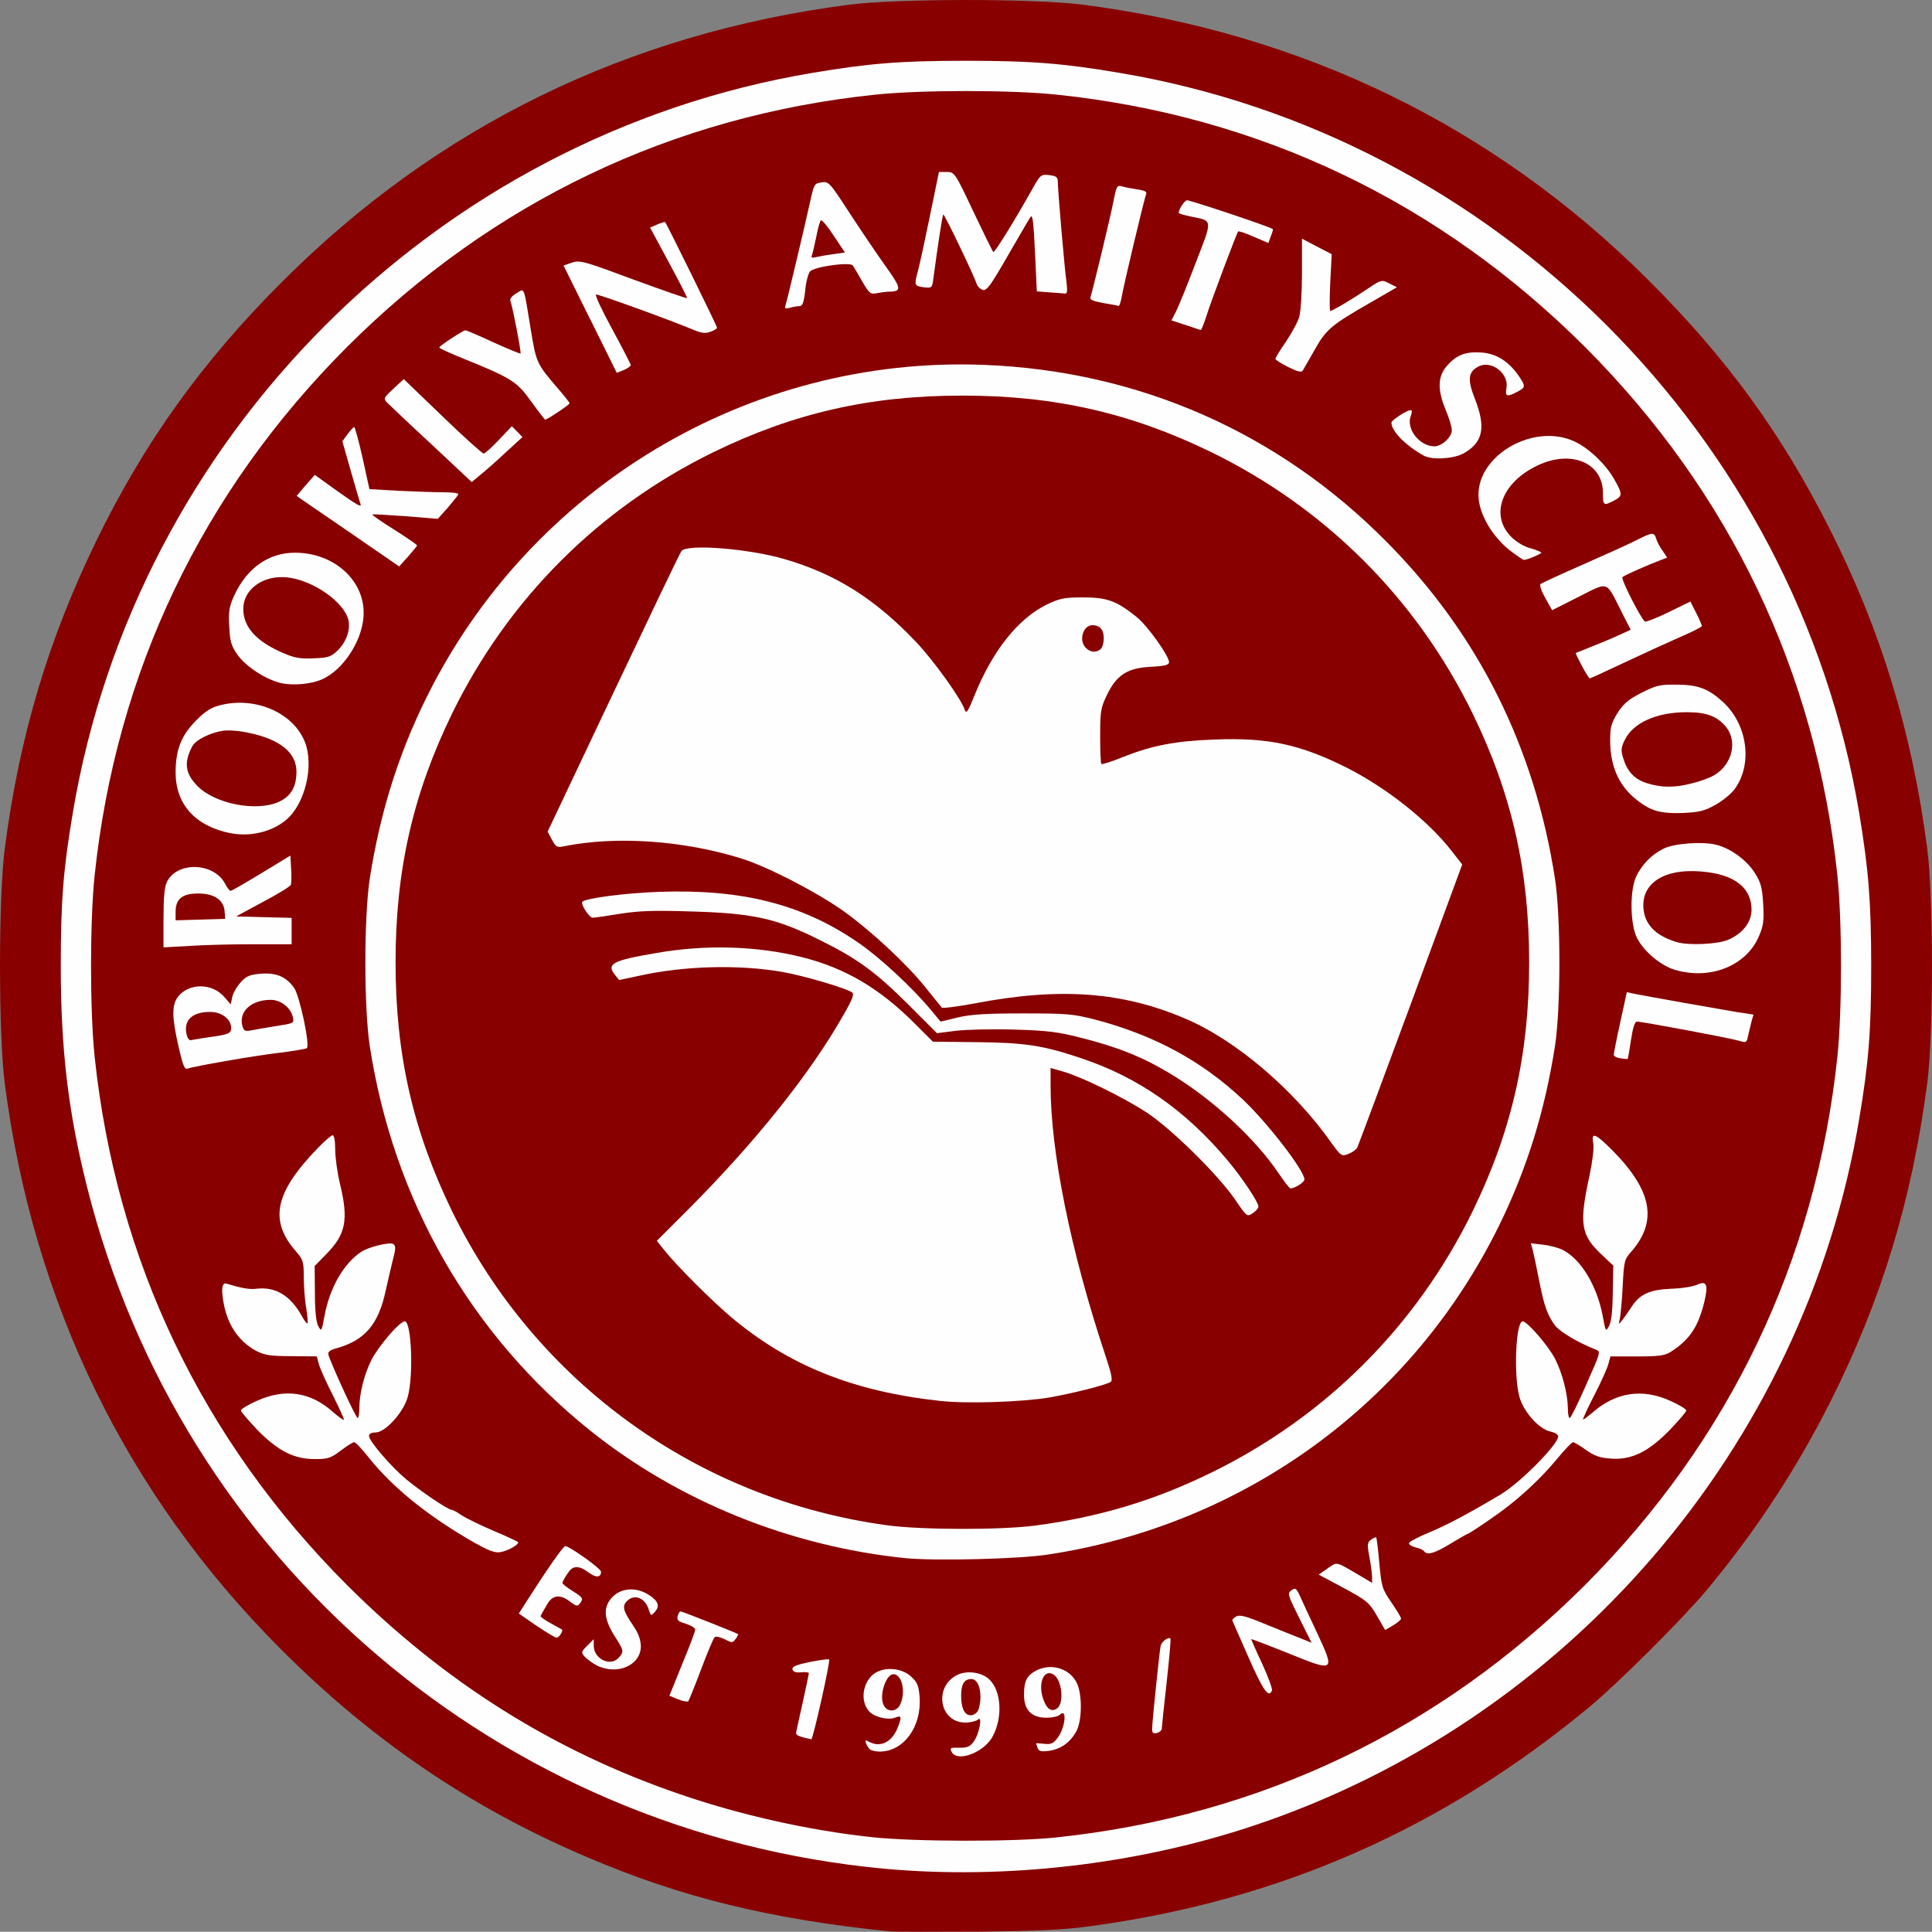 <?xml version="1.0" encoding="UTF-8"?>
<svg id="Layer_1" xmlns="http://www.w3.org/2000/svg" viewBox="0 0 719.63 719.55">
  <rect x="0" y="0" width="719.63" height="719.55" fill="#808080" stroke="none"/>
  <defs>
    <style>
      .cls-1 {
        fill: #800;
      }

      .cls-2 {
        fill: #fffefe;
      }
    </style>
  </defs>
  <g id="layer101">
    <path class="cls-1" d="M331.45,719.4c-44.3-4.5-77.52-12.6-112.54-27.55-43.67-18.55-80.67-43.76-114.79-78.06C47.04,556.44,12.38,485.32,1.76,403.48c-2.34-18.1-2.34-69.23,0-87.33,5.49-42.04,16.21-77.97,34.39-115.24,17.65-36.19,39.34-66.44,68.87-95.88C162.82,47.13,233.77,12.47,316.15,1.76c18.1-2.34,69.23-2.34,87.33,0,81.84,10.62,153.05,45.29,210.31,102.37,29.53,29.44,49.7,57.17,67.88,93.18,19.09,37.81,30.52,75.45,36.19,118.84,2.34,18.1,2.34,69.23,0,87.33-5.67,43.4-17.11,81.03-36.19,118.84-12.78,25.3-28,48.44-46.19,70.22-9.18,10.89-32.86,34.48-43.4,43.22-54.65,45.29-115.33,72.03-185.02,81.57-10.89,1.53-19.27,1.89-42.77,2.16-16.12.09-30.88.09-32.86-.09Z"/>
  </g>
  <g id="layer102">
    <path class="cls-2" d="M329.65,696.08c-143.42-13.23-262.17-114.61-297.2-253.89-7.02-27.82-9.81-51.23-9.81-82.38,0-24.04.9-35.92,4.5-57.17C50.64,162.55,162.55,50.64,302.64,27.14c21.25-3.6,33.13-4.5,57.17-4.5s35.92.9,57.17,4.5c140.09,23.5,252,135.41,275.5,275.5,3.51,21.16,4.5,33.13,4.5,57.17s-.9,35.83-4.5,57.17c-20.44,121.99-108.58,224.36-226.43,263.34-43.04,14.23-91.83,19.81-136.4,15.76ZM393.67,684.38c75.63-8.01,142.61-39.97,196.72-93.99,54.02-54.11,85.98-121.09,93.99-196.72,1.8-17.11,1.8-50.6,0-67.7-8.01-75.63-39.97-142.61-93.99-196.72-54.11-54.02-121.09-86.07-196.72-93.99-17.11-1.8-50.6-1.8-67.7,0-75.63,7.92-142.61,39.97-196.72,93.99-54.02,54.11-85.98,121.09-93.99,196.72-1.8,17.11-1.8,50.6,0,67.7,8.01,75.63,39.97,142.61,93.99,196.72,36.37,36.28,76.89,61.76,123.88,77.88,22.51,7.74,47.99,13.5,71.58,16.03,15.85,1.71,52.76,1.8,68.96.09Z"/>
    <path class="cls-2" d="M354.5,652.6c-.81-1.53-.54-1.71,2.79-1.62,2.88.09,3.96-.36,5.31-2.16,2.16-2.79,3.51-10.08,1.62-8.28-.63.54-2.7,1.08-4.68,1.08-9.54,0-11.88-13.14-3.15-17.65,3.6-1.89,9.18-1.17,12.06,1.53,4.59,4.32,5.13,14.41,1.17,21.52-3.33,5.85-13.05,9.45-15.13,5.58ZM364.31,637.2c.45-.99.9-3.24.9-5.04,0-4.05-1.35-6.75-3.42-6.75-2.61,0-3.78,1.89-3.78,6.12,0,4.77,1.26,7.38,3.6,7.38.99,0,2.16-.81,2.7-1.71Z"/>
    <path class="cls-2" d="M324.16,651.7c-.54-.36-1.17-1.35-1.53-2.25-.54-1.35-.36-1.44,1.17-.63,4.23,2.25,8.64,0,10.71-5.67,1.44-3.78,1.26-4.32-1.17-3.33-2.7.99-7.83-.27-9.72-2.52-3.24-3.69-2.34-10.44,1.71-13.68,3.6-2.88,10.26-2.52,13.86.72,2.43,2.16,2.97,3.33,3.33,7.56.9,11.16-5.85,20.53-14.86,20.53-1.35,0-2.97-.36-3.51-.72ZM335.32,634.86c2.16-4.68.63-11.25-2.52-11.25-2.88,0-5.49,8.19-3.6,11.61,1.35,2.7,4.86,2.43,6.12-.36Z"/>
    <path class="cls-2" d="M386.46,651.07c-.27-.81-.54-1.62-.54-1.71s1.35,0,3.06.18c2.34.27,3.33-.09,4.77-1.98,3.06-3.78,3.87-11.7.99-8.82-.63.63-2.88,1.08-4.95,1.08-5.58,0-8.37-2.88-8.37-8.55,0-5.13,1.08-7.2,4.5-9,5.49-2.88,12.24-.9,15.04,4.32,2.25,4.23,2.16,14.59-.18,18.55-2.43,4.14-5.76,6.39-10.08,7.02-2.88.36-3.69.18-4.23-1.08ZM393.67,636.39c2.88-1.89,1.89-10.98-1.44-12.78-3.6-1.98-5.76,3.78-3.51,9.63,1.26,3.42,2.97,4.5,4.95,3.15Z"/>
    <path class="cls-2" d="M299.04,647.11c-1.44-.36-2.61-.99-2.52-1.53,0-.45,1.17-5.49,2.43-11.25s2.34-10.8,2.34-11.07c0-.36-1.26-.54-2.88-.36-2.07.18-2.97-.18-3.24-1.08-.18-1.08,1.44-1.71,6.57-2.79,3.78-.72,6.93-1.17,7.11-.9.45.81-6.03,29.8-6.66,29.71-.27-.09-1.62-.36-3.15-.72Z"/>
    <path class="cls-2" d="M429.14,644.04c0-2.61,2.7-28.45,3.15-30.88.36-1.71,2.88-3.6,3.69-2.79.18.18-.45,7.56-1.44,16.39s-1.8,16.57-1.8,17.11c0,.63-.81,1.35-1.8,1.62-1.35.36-1.8,0-1.8-1.44Z"/>
    <path class="cls-2" d="M252.58,632.97l-3.24-1.35,4.77-11.79c2.7-6.48,4.86-12.24,4.86-12.87,0-.54-1.62-1.53-3.51-2.16-2.88-.81-3.42-1.35-3.06-2.79.27-.99.72-1.8,1.08-1.8.63,0,21.07,8.1,21.43,8.46.18.09-.27.99-.9,1.8-1.17,1.53-1.35,1.53-4.14.09-1.62-.81-3.33-1.17-3.69-.72-.45.36-2.7,5.76-5.04,11.97s-4.5,11.52-4.77,11.88c-.27.27-1.98,0-3.78-.72Z"/>
    <path class="cls-2" d="M465.15,617.57c-3.24-7.29-5.94-13.59-6.12-13.95-.18-.27.45-.99,1.44-1.53,1.35-.72,3.78-.09,11.07,2.97,5.13,2.07,11.07,4.5,13.23,5.31l3.78,1.53-4.59-9.18c-4.32-8.73-4.5-9.18-2.97-10.35,1.53-1.08,1.8-.9,3.24,2.16.81,1.89,3.78,8.19,6.48,13.95,6.66,14.32,6.48,14.41-11.16,7.2-7.47-2.97-13.5-5.31-13.5-5.13s1.8,4.32,4.05,9.09c2.25,4.86,3.87,9.36,3.69,9.99-1.17,3.06-3.24.18-8.64-12.06Z"/>
    <path class="cls-2" d="M222.33,620.37c-1.53-.81-3.51-2.25-4.41-3.15-1.53-1.71-1.53-1.89.81-4.23l2.43-2.43v2.43c0,4.95,6.21,7.92,9.27,4.5,2.07-2.25,1.98-2.7-1.62-8.28-4.05-6.48-4.23-10.8-.54-14.5,3.24-3.24,8.64-3.6,13.14-.81,3.78,2.34,4.5,4.32,2.52,6.48-1.44,1.62-1.53,1.62-2.43-1.26-1.35-3.87-5.04-5.4-7.74-2.97-2.16,1.98-1.8,3.69,2.16,9.45,1.89,2.79,2.7,5.13,2.79,7.56,0,7.11-8.73,10.98-16.39,7.2Z"/>
    <path class="cls-2" d="M199.74,605.51l-6.48-4.5,2.97-4.68c7.83-12.24,13.59-20.44,14.32-20.44,1.53,0,13.32,8.37,13.32,9.54,0,2.25-1.89,2.34-4.77.18q-4.86-3.69-7.29-.09c-1.35,1.89-2.34,3.69-2.34,4.05,0,.45,1.8,1.8,3.96,3.15,3.6,2.25,3.87,2.7,2.79,4.23-1.17,1.53-1.35,1.53-4.23-.63q-5.04-3.69-7.92.81c-1.44,2.43-2.7,4.59-2.7,4.86,0,.36,1.71,1.53,3.87,2.7,2.07,1.17,3.87,2.16,4.05,2.25.63.45-1.08,3.15-1.98,3.06-.54,0-3.96-2.07-7.56-4.5Z"/>
    <path class="cls-2" d="M512.87,601.82c-2.97-5.04-3.78-5.67-12.42-10.35l-9.27-4.95,3.33-2.34c3.78-2.52,2.61-2.79,12.33,2.88l4.23,2.52v-2.16c0-1.17-.45-4.59-.99-7.47-.9-4.68-.81-5.4.63-6.48.9-.63,1.71-.99,1.89-.81.18.09.72,4.5,1.17,9.63.81,8.82,1.08,9.63,4.5,14.59,1.98,2.88,3.6,5.58,3.6,6.03,0,.36-1.35,1.53-2.97,2.52l-2.97,1.71-3.06-5.31Z"/>
    <path class="cls-2" d="M337.31,580.39c-43.13-4.41-84.63-21.25-117.49-47.54-44.57-35.74-73.29-85.89-82.11-143.33-2.16-14.5-2.16-47.63,0-62.12,3.78-24.22,10.44-45.83,20.89-67.07,38.8-78.96,120.46-127.85,207.97-124.42,57.62,2.25,109.75,25.21,150.08,66.08,34.12,34.48,55.01,76.44,62.57,125.41,2.16,14.5,2.16,47.63,0,62.12-3.78,24.22-10.44,45.83-20.89,67.07-32.41,65.9-94.62,111.28-167.91,122.44-11.16,1.71-42.13,2.43-53.12,1.35ZM385.65,568.24c23.68-3.15,44.21-9.27,65.54-19.72,42.68-20.89,76.44-54.65,97.32-97.32,14.59-29.98,21.07-58.34,21.07-92.73s-6.48-62.75-21.07-92.73c-20.89-42.68-54.65-76.44-97.32-97.32-29.98-14.59-58.34-21.07-92.73-21.07s-62.75,6.48-92.73,21.07c-42.68,20.89-76.44,54.65-97.32,97.32-14.59,29.98-21.07,58.34-21.07,92.73s6.48,62.75,21.07,92.73c31.24,63.83,91.65,107.41,162.15,116.95,12.69,1.71,41.95,1.8,55.1.09Z"/>
    <path class="cls-2" d="M349.91,521.78c-32.05-3.51-56.09-13.14-77.43-31.06-7.2-6.03-20.44-19.27-25.03-25.03l-2.79-3.51,12.24-12.24c25.03-25.21,45.2-50.51,57.35-72.03,3.42-5.94,4.05-7.74,3.06-8.28-2.52-1.71-18.1-6.21-25.66-7.56-16.3-2.88-36.73-2.34-53.39,1.35l-7.65,1.62-1.53-1.89c-3.33-4.14-.99-5.4,15.49-8.19,18.46-3.24,37.54-2.61,54.38,1.62,15.94,4.05,28.54,11.52,41.41,24.31l7.11,7.11,16.3.18c17.83.18,24.58,1.17,38.53,5.85,21.52,7.11,39.25,19.45,55.01,38.26,5.22,6.21,11.43,15.49,11.43,17.11,0,.63-.99,1.8-2.16,2.52-2.07,1.35-2.16,1.35-6.48-5.04-6.21-9.09-23.5-26.2-32.86-32.41-8.64-5.67-24.04-13.23-31.15-15.31l-4.77-1.35v6.57c0,24.67,7.56,61.94,20.35,100.3,2.43,7.29,2.88,9.54,1.98,10.08-1.89,1.17-14.04,4.23-22.69,5.76-10.17,1.71-31.06,2.43-41.05,1.26Z"/>
    <path class="cls-2" d="M476.22,436.97c-8.82-13.05-24.58-27.55-40.24-37-10.08-6.12-19.45-9.9-32.95-13.32-8.73-2.25-12.6-2.79-25.21-3.15-8.19-.27-18.01,0-21.79.45l-7.02.9-10.98-10.98c-11.97-11.88-18.73-16.84-32.77-23.77-16.21-8.1-24.85-9.99-48.53-10.62-13.32-.45-19.09-.18-25.84.9-4.86.81-9.36,1.44-10.17,1.44-1.26,0-4.59-5.13-3.78-5.94,1.35-1.35,15.94-3.24,28.72-3.69,30.61-1.08,53.12,4.59,73.74,18.73,8.19,5.58,20.17,16.66,27.37,25.3l3.6,4.32,6.3-1.53c4.77-1.17,10.71-1.53,24.31-1.53,16.66,0,18.64.18,27.1,2.34,21.97,5.85,39.34,15.22,54.83,29.71,9.09,8.55,22.96,26.47,22.96,29.8,0,1.08-3.6,3.33-5.22,3.33-.36,0-2.34-2.61-4.41-5.67Z"/>
    <path class="cls-2" d="M495.94,425.72c-13.95-19.81-35.47-38.17-54.2-46.19-23.59-10.17-47-11.88-78.78-5.76-6.39,1.17-11.88,1.89-12.15,1.53-.36-.36-3.06-3.78-6.12-7.56-7.11-8.82-19.99-20.8-30.34-28.27-9.99-7.11-28.09-16.48-37.99-19.63-21.79-6.84-47-8.55-66.44-4.59-2.43.54-2.88.18-4.32-2.43l-1.62-3.06,24.49-51.68c13.5-28.45,24.85-52.31,25.39-52.85,2.07-2.7,24.85-.9,38.17,2.97,19,5.49,33.76,14.68,49.16,30.88,6.57,6.93,16.93,21.34,18.19,25.39.54,1.53,1.26.45,3.51-5.22,6.75-16.84,16.3-28.81,27.1-34.12,4.77-2.25,6.39-2.61,13.5-2.61,9,0,12.51,1.35,19.99,7.38,4.05,3.33,11.97,14.41,11.97,16.75,0,.99-1.44,1.44-6.57,1.71-8.73.36-12.96,2.97-16.48,10.35-2.34,4.77-2.61,6.03-2.61,15.22,0,5.58.18,10.35.45,10.62s3.96-.9,8.1-2.61c10.98-4.32,19.45-5.94,34.03-6.48,20.08-.81,32.05,1.8,49.7,10.71,14.77,7.56,30.07,19.72,38.71,30.88l3.87,4.95-19.18,52.04c-10.53,28.54-19.54,52.58-19.9,53.39-.45.81-1.98,1.89-3.42,2.43-2.43.9-2.7.72-6.21-4.14ZM410.05,241.69c.63-.63,1.08-2.34,1.08-3.87,0-3.33-1.44-4.95-4.23-4.95-3.51,0-5.22,5.76-2.43,8.46,1.62,1.71,4.05,1.89,5.58.36Z"/>
    <path class="cls-2" d="M177.05,574.81c-17.29-9.81-30.7-20.62-39.61-31.78-2.52-3.24-5.04-5.85-5.49-5.85-.54,0-2.79,1.44-5.04,3.15-3.69,2.79-4.68,3.15-9.63,3.15-7.83,0-13.77-3.06-21.43-10.89-3.33-3.51-6.12-6.75-6.12-7.2,0-.54,2.7-2.16,5.94-3.6,10.53-4.77,20.08-3.33,28.45,4.23,1.98,1.71,3.78,3.06,3.96,2.79.18-.18-1.71-4.32-4.14-9.18-2.52-4.95-4.86-10.17-5.22-11.7l-.72-2.7-9.45-.09c-7.74,0-9.99-.36-12.96-1.89-7.2-3.78-11.61-10.8-12.69-20.53q-.63-5.22,1.53-4.59c5.49,1.71,8.64,2.25,11.16,1.89,7.11-.81,12.69,2.61,16.93,10.35.9,1.62,1.8,2.79,1.98,2.52.27-.18,0-2.79-.45-5.76-.54-2.88-.9-8.1-.9-11.52,0-5.58-.27-6.39-2.79-9.36-10.26-11.61-8.1-21.97,8.01-38.62,2.52-2.61,5.04-4.77,5.49-4.77.63,0,.99,2.16.99,5.31,0,2.97.81,8.73,1.8,12.87,3.24,13.41,2.16,18.73-5.22,26.2l-4.23,4.32.09,10.08c0,6.66.45,10.8,1.26,12.33,1.17,2.16,1.26,1.98,2.34-3.96,1.98-10.44,7.11-19.36,13.59-23.68,2.79-1.89,10.62-3.78,11.97-2.97.9.54.99,1.62.18,4.68-.54,2.07-1.89,7.83-2.97,12.69-2.7,12.6-7.74,18.46-18.19,21.43-2.61.72-3.42,1.35-3.15,2.43.9,3.24,10.17,23.5,10.89,23.59.36,0,.63-1.62.63-3.6,0-5.49,1.8-12.6,4.5-18.01,2.61-5.13,10.53-14.41,12.42-14.41,2.52,0,3.33,20.35,1.08,28.27-1.62,5.76-8.37,13.14-11.97,13.14-1.53,0-2.43.45-2.43,1.26,0,1.89,8.01,11.25,13.68,16.03,5.4,4.5,15.76,11.52,17.11,11.52.45,0,2.16.9,3.6,1.98,1.53.99,6.75,3.6,11.61,5.67,4.95,2.07,9.18,4.05,9.45,4.32.81.72-3.42,3.24-6.48,3.78-1.98.36-4.23-.45-9.36-3.33Z"/>
    <path class="cls-2" d="M530.42,577.78c-.27-.45-1.71-1.08-3.24-1.44-1.44-.36-2.52-1.08-2.34-1.62s3.78-2.43,8.01-4.14c6.66-2.79,14.68-7.11,26.29-14.04,7.29-4.41,21.25-18.55,21.25-21.52,0-.72-1.26-1.44-2.88-1.8-4.14-.81-9.99-7.29-11.52-12.78-2.25-7.83-1.44-28.27,1.17-28.27,1.71,0,9.54,9.09,12.06,13.95,2.7,5.31,4.68,12.87,4.77,18.28,0,2.07.27,3.78.72,3.78.36,0,3.15-5.58,6.12-12.42,5.31-11.97,5.49-12.33,3.6-13.05-6.66-2.61-13.32-6.57-15.22-9-2.88-3.96-3.96-6.93-5.94-16.84-.9-4.68-1.98-9.72-2.34-11.16l-.72-2.61,4.59.54c2.52.27,5.85,1.17,7.38,1.98,6.75,3.51,12.6,13.23,14.77,24.4,1.08,6.03,1.17,6.12,2.34,3.96.9-1.53,1.35-5.58,1.44-12.42l.18-10.17-4.41-4.14c-7.74-7.29-8.37-11.43-4.41-29.53,1.08-5.22,1.71-10.17,1.35-11.88-.81-4.32.72-3.78,7.11,2.61,14.86,15.04,16.93,26.38,7.11,37.72-2.61,2.88-2.79,3.6-3.24,12.96-.27,5.49-.81,10.89-1.08,12.15-.54,2.16-.54,2.25.9.45.81-.99,2.34-3.24,3.42-4.86,3.06-4.77,6.66-6.48,14.77-6.84,3.87-.09,8.1-.81,9.54-1.44,3.69-1.71,4.41-.27,2.88,6.21-2.25,9.36-5.49,14.23-12.51,18.73-2.25,1.44-4.5,1.71-12.6,1.71h-9.9l-.72,2.7c-.36,1.53-2.7,6.75-5.22,11.61-2.52,4.86-4.41,9-4.23,9.18.09.18,1.62-.99,3.33-2.43,8.73-7.74,18.73-9.27,29.17-4.5,3.24,1.44,5.94,3.06,5.94,3.6,0,.45-2.79,3.69-6.12,7.2-8.01,8.19-14.23,11.25-21.88,10.71-4.14-.27-6.21-.99-9.36-3.24-2.25-1.62-4.41-2.88-4.86-2.88s-3.24,2.97-6.3,6.66c-5.31,6.39-12.78,13.5-20.26,19-4.77,3.51-12.33,8.55-12.78,8.55-.18,0-3.06,1.62-6.3,3.6-5.85,3.6-8.73,4.41-9.81,2.79Z"/>
    <path class="cls-2" d="M66.49,389.79c-2.52-11.07-2.52-15.49-.18-18.55,4.14-5.22,12.87-5.13,17.38.27l2.25,2.61.54-2.61c.27-1.44,1.62-3.87,3.06-5.49,2.16-2.43,3.33-2.97,7.56-3.33,5.76-.45,9.45,1.08,12.42,5.22,2.07,2.88,6.03,21.43,4.77,22.51-.36.27-4.95,1.08-10.17,1.71-9.36,1.08-31.87,5.04-34.39,5.94-.99.36-1.71-1.53-3.24-8.28ZM77.56,386.37c7.47-.99,8.55-1.44,8.55-3.42,0-3.33-3.51-6.03-7.83-6.03-6.66,0-9.9,3.06-8.82,8.19.45,1.89.99,2.61,2.07,2.25.9-.18,3.6-.63,6.03-.99ZM102.59,382.23c6.93-1.08,7.02-1.08,6.48-3.42-.81-3.51-4.5-6.39-8.19-6.39-7.2,0-11.97,4.23-10.62,9.63.54,1.89.99,2.16,2.97,1.8,1.26-.27,5.49-.99,9.36-1.62Z"/>
    <path class="cls-2" d="M603.62,394.21c-1.44-.18-2.52-.81-2.52-1.35s1.08-6.03,2.43-12.15l2.43-11.16,2.79.63c5.04.99,31.42,5.67,37.9,6.75l6.48.99-.81,2.88c-.36,1.62-.99,3.96-1.26,5.31-.45,2.25-.63,2.34-3.42,1.53-3.24-.99-36.01-7.11-37.9-7.11-.81,0-1.53,2.25-2.25,6.93-.54,3.78-1.08,6.93-1.26,7.02-.09,0-1.26-.09-2.61-.27Z"/>
    <path class="cls-2" d="M623.61,361.16c-5.13-1.62-11.16-6.66-13.77-11.61-2.7-5.04-2.88-18.19-.27-23.32,2.16-4.41,5.76-8.01,10.17-10.17,4.14-1.98,14.68-2.7,19.72-1.35,5.4,1.44,11.25,5.76,14.23,10.53,2.25,3.6,2.7,5.4,3.06,11.52.36,6.21.09,8.1-1.62,12.06-4.77,11.07-18.37,16.39-31.51,12.33ZM643.86,350c5.4-2.43,8.55-6.57,8.55-11.16,0-7.65-5.67-12.6-16.21-13.95-15.13-2.07-24.94,3.42-24.04,13.59.54,5.94,4.59,10.08,12.33,12.42,4.5,1.35,15.58.81,19.36-.9Z"/>
    <path class="cls-2" d="M60.91,341.9c0-8.01.36-11.7,1.35-13.59,3.96-7.56,17.47-7.02,21.61.9.72,1.44,1.71,2.7,2.07,2.61.36,0,5.49-2.97,11.43-6.57l10.8-6.57.27,4.95c.18,2.7.09,5.4-.09,5.94-.27.63-4.95,3.51-10.44,6.39l-9.99,5.4,10.35.27,10.35.27v9.81h-14.23c-7.92,0-18.64.27-23.86.63l-9.63.54v-10.98ZM83.68,339.56c-.27-4.32-3.87-6.75-9.81-6.75s-8.46,1.98-8.46,6.75v3.24l9.27-.27,9.18-.27-.18-2.7Z"/>
    <path class="cls-2" d="M85.58,310.3c-12.96-2.7-20.17-10.8-20.17-22.6,0-8.46,2.16-13.86,7.65-19.36,3.6-3.6,5.58-4.86,9.36-5.76,13.14-3.15,27.1,3.15,31.24,14.04,3.33,8.82-.09,22.87-7.02,28.72-5.4,4.59-13.59,6.48-21.07,4.95ZM103.85,298.68c4.5-2.07,6.57-5.58,6.57-11.25,0-7.11-6.12-12.06-17.92-14.5-3.24-.72-7.56-1.08-9.54-.72-4.77.72-10.08,3.42-11.34,5.76-3.15,5.94-2.7,9.99,1.71,14.59,6.48,6.84,22.06,9.9,30.52,6.12Z"/>
    <path class="cls-2" d="M615.59,301.56c-2.25-.81-5.94-3.33-8.28-5.67-5.04-5.04-7.47-11.43-7.56-19.9,0-5.04.36-6.57,2.7-10.35,2.25-3.51,3.96-5.04,8.91-7.56,5.49-2.79,6.93-3.15,13.05-3.06,8.01,0,11.79,1.44,17.2,6.3,9.27,8.37,11.34,23.14,4.59,32.5-1.35,1.89-4.68,4.59-7.38,6.03-3.96,2.25-6.03,2.7-12.06,2.97-4.95.18-8.46-.18-11.16-1.26ZM630.36,291.75c2.97-.72,6.57-2.07,8.1-2.97,6.75-3.96,8.91-12.69,4.32-18.19-3.33-3.87-7.2-5.31-14.5-5.31-11.16,0-19.9,3.87-23.05,10.26-1.44,2.88-1.53,3.96-.63,6.84,1.53,5.04,4.23,7.92,8.91,9.36,5.58,1.71,10.35,1.71,16.84,0Z"/>
    <path class="cls-2" d="M104.48,254.39c-5.58-1.35-13.05-6.21-16.03-10.53-2.34-3.33-2.79-4.95-3.06-10.53-.36-5.58,0-7.38,1.8-11.43,4.77-10.35,12.87-16.03,22.69-16.03,15.04,0,26.74,11.07,25.48,24.31-.81,9-7.56,19.18-15.04,22.69-4.14,1.98-11.16,2.61-15.85,1.53ZM125.64,242.41c3.33-3.24,4.95-7.65,4.14-11.43-1.53-6.75-13.41-15.04-23.05-15.94-8.82-.81-16.12,4.5-16.12,11.79,0,6.84,5.04,12.24,15.04,16.48,4.14,1.8,6.48,2.16,11.25,1.89,5.22-.18,6.39-.54,8.73-2.79Z"/>
    <path class="cls-2" d="M589.21,247.99c-1.35-2.52-2.43-4.68-2.25-4.77.09,0,2.61-1.08,5.58-2.25s7.56-3.06,10.08-4.23l4.77-2.16-3.51-6.93c-5.85-11.52-4.5-11.07-15.94-5.31l-9.81,4.95-2.52-4.5c-1.44-2.52-2.25-4.86-1.8-5.22.36-.36,7.38-3.6,15.58-7.2,8.19-3.6,17.2-7.65,19.99-9.09,6.21-3.15,6.75-3.15,7.56-.54.27,1.08,1.35,3.06,2.34,4.41l1.71,2.52-2.52.99c-4.59,1.71-13.32,5.58-14.14,6.3-.72.63,6.93,15.58,8.37,16.57.45.18,4.41-1.35,8.82-3.51l8.1-3.96,2.16,4.23c1.17,2.25,2.07,4.5,2.16,4.86,0,.36-3.87,2.34-8.55,4.32-4.68,2.07-13.95,6.3-20.62,9.45-6.66,3.15-12.33,5.76-12.6,5.76s-1.62-2.07-2.97-4.68Z"/>
    <path class="cls-2" d="M131.58,199.2c-9.45-6.48-18.1-12.42-19.18-13.14l-1.89-1.35,3.33-3.96,3.42-3.87,7.11,5.13c8.73,6.21,10.44,7.2,9.9,5.67-.27-.63-1.8-6.12-3.6-12.24l-3.15-11.07,1.98-2.7c1.08-1.44,2.16-2.61,2.43-2.61s1.71,5.22,3.15,11.61l2.52,11.52,10.89.63c5.94.27,13.41.54,16.57.54s5.67.27,5.67.72c-.09.36-1.8,2.52-3.87,4.95l-3.78,4.23-12.06-.99c-6.57-.45-12.15-.81-12.33-.63s3.51,2.79,8.19,5.67c4.68,2.97,8.46,5.58,8.46,5.85s-1.53,2.07-3.33,4.14l-3.33,3.69-17.11-11.79Z"/>
    <path class="cls-2" d="M563.65,205.95c-7.47-5.31-12.96-14.5-12.96-21.61,0-15.04,20.53-26.65,35.38-20.08,5.4,2.34,11.88,8.46,15.13,14.14s3.24,6.39-.09,8.1c-3.78,1.98-4.05,1.8-4.05-2.88,0-11.25-11.79-16.21-24.31-10.26-13.41,6.3-17.92,18.55-9.81,26.65,1.89,1.89,4.77,3.6,7.2,4.23,2.16.63,3.96,1.35,3.96,1.62,0,.45-5.31,2.7-6.48,2.7-.27,0-2.07-1.17-3.96-2.61Z"/>
    <path class="cls-2" d="M160.84,165.61c-8.19-7.56-15.58-14.59-16.48-15.49-1.62-1.62-1.62-1.8,2.16-5.31l3.87-3.6,14.41,13.86c7.92,7.65,14.86,13.86,15.31,13.86.54,0,3.06-2.25,5.76-5.13l4.77-5.04,1.98,1.98,1.98,2.07-6.3,5.76c-3.42,3.24-7.74,7.02-9.45,8.37l-3.15,2.61-14.86-13.95Z"/>
    <path class="cls-2" d="M530.42,169.76c-6.75-3.69-12.15-9.18-12.15-12.33,0-.9,5.76-4.68,7.2-4.68.54,0,.54.9,0,2.25-1.8,4.77,3.33,11.25,8.82,11.25,2.7,0,6.48-3.42,6.48-5.94,0-1.26-.99-4.59-2.25-7.56-3.15-7.47-3.06-12.6.45-16.48,3.6-4.14,7.02-5.4,13.05-4.95,5.49.45,9.99,3.33,13.77,8.82,2.52,3.78,2.52,4.14-.72,5.85-3.78,1.98-4.5,1.71-3.96-1.35,1.08-5.22-5.22-10.44-10.08-8.28-4.14,1.98-4.59,4.77-1.71,12.06,4.23,10.8,3.15,16.3-4.14,20.44-3.69,2.07-11.7,2.52-14.77.9Z"/>
    <path class="cls-2" d="M197.76,149.41c-5.4-7.47-7.11-8.55-26.74-16.48-4.14-1.71-7.47-3.24-7.38-3.51,0-.63,8.91-6.39,9.72-6.39.36,0,5.04,1.98,10.44,4.5,5.4,2.43,9.99,4.32,10.08,4.14.36-.36-2.97-17.56-3.78-19.63-.27-.72.63-1.89,2.25-2.79,3.15-1.89,2.61-3.24,5.4,13.77,1.98,12.06,2.16,12.51,10.08,21.7,2.34,2.7,4.32,5.22,4.32,5.49,0,.54-8.37,6.12-9.09,6.12-.18-.09-2.61-3.15-5.31-6.93Z"/>
    <path class="cls-2" d="M219.81,118.89l-9.9-19.99,3.15-1.08c2.97-.99,4.5-.54,22.87,6.3,10.8,3.96,19.81,7.11,19.99,6.93.18-.09-2.88-6.12-6.75-13.23l-7.02-13.05,2.7-1.17c1.44-.63,2.79-.99,2.88-.9.72.81,19.36,38.8,19.36,39.34,0,.36-1.08,1.08-2.43,1.53-1.98.72-3.42.54-6.57-.81-9.09-3.78-35.38-13.32-36.1-13.05-.45.18,2.25,5.94,6.03,12.87s6.84,12.96,6.93,13.32-.99,1.26-2.52,1.89l-2.7,1.08-9.9-19.99Z"/>
    <path class="cls-2" d="M479.83,136.71c-2.61-1.26-4.77-2.7-4.77-3.06s1.8-3.33,4.05-6.57c2.16-3.24,4.41-7.38,4.86-9.18.54-1.89.99-9.18.99-16.21v-12.78l5.49,2.88,5.58,2.88-.54,10.53c-.27,5.85-.27,10.62,0,10.62.81,0,8.1-4.32,13.95-8.28,5.13-3.42,5.22-3.42,8.01-1.98l2.88,1.44-9.81,5.67c-14.59,8.37-16.57,9.99-20.8,17.56-2.07,3.69-4.14,7.2-4.5,7.83-.54.72-1.98.36-5.4-1.35Z"/>
    <path class="cls-2" d="M441.56,121.05l-5.22-1.71,1.71-3.33c.9-1.8,4.23-9.9,7.29-18.01,6.39-16.48,6.48-15.67-1.53-17.29-2.61-.54-4.77-1.17-4.77-1.35,0-1.53,2.34-4.95,3.24-4.77,4.77,1.17,31.87,10.26,31.87,10.8,0,.36-.36,1.62-.9,2.88l-.81,2.25-5.49-2.34c-2.97-1.35-5.58-2.16-5.76-1.98-.54.63-10.26,26.38-11.88,31.69-.9,2.79-1.8,5.04-2.07,5.04-.27-.09-2.88-.9-5.67-1.89Z"/>
    <path class="cls-2" d="M292.65,113.49c.72-2.25,7.2-29.71,9.09-38.26,1.44-6.66,1.62-6.93,4.23-7.29,2.7-.45,3.06,0,10.44,11.34,4.23,6.48,10.26,15.4,13.41,19.81,5.94,8.28,6.12,9.45,1.53,9.54-1.08,0-3.15.27-4.59.54-2.52.54-2.97.18-5.58-4.32-1.53-2.61-3.06-5.31-3.51-5.94-.99-1.44-14.04.36-15.94,2.16-.63.72-1.53,3.87-1.8,7.11-.54,4.59-.99,5.85-2.16,5.85-.81,0-2.43.27-3.6.63-1.8.45-1.98.27-1.53-1.17ZM310.48,94.67l4.23-.63-4.14-6.21c-2.25-3.42-4.41-6.03-4.77-5.76-.36.18-1.17,2.88-1.71,5.94-.63,2.97-1.35,6.12-1.62,6.93-.45,1.08-.09,1.26,1.62.81,1.17-.27,4.05-.81,6.39-1.08Z"/>
    <path class="cls-2" d="M410.86,112.86c-3.87-.72-5.04-1.26-4.68-2.16.72-2.07,7.47-29.98,8.64-36.1.99-5.13,1.26-5.67,2.97-5.22,1.08.36,3.6.81,5.76,1.17,2.88.36,3.78.9,3.33,1.8-.81,2.34-8.37,33.94-9,37.9-.36,2.07-.9,3.69-1.17,3.69-.36-.09-2.97-.63-5.85-1.08Z"/>
    <path class="cls-2" d="M390.78,108.89l-4.59-.36-.63-13.68c-.63-12.69-.9-15.04-1.71-14.04-.18.18-3.87,6.48-8.19,13.95-6.48,11.34-8.1,13.59-9.54,13.23-.99-.27-1.98-1.26-2.34-2.25-.99-3.15-12.06-26.2-12.42-25.84s-1.98,11.07-3.69,23.77c-.45,3.6-.54,3.69-3.6,3.33-3.51-.45-3.6-.81-2.16-6.03.54-1.98,2.52-11.07,4.41-20.26l3.42-16.66h2.88c2.88,0,3.06.18,9.9,14.68,3.87,8.1,7.2,14.95,7.47,15.13.45.45,8.37-12.42,14.86-24.04,2.7-4.77,2.97-4.95,6.03-4.59,2.7.36,3.15.72,3.15,2.79,0,2.97,2.43,31.51,3.24,37.27.36,3.24.27,4.23-.72,4.05-.63-.09-3.24-.27-5.76-.45Z"/>
  </g>
</svg>